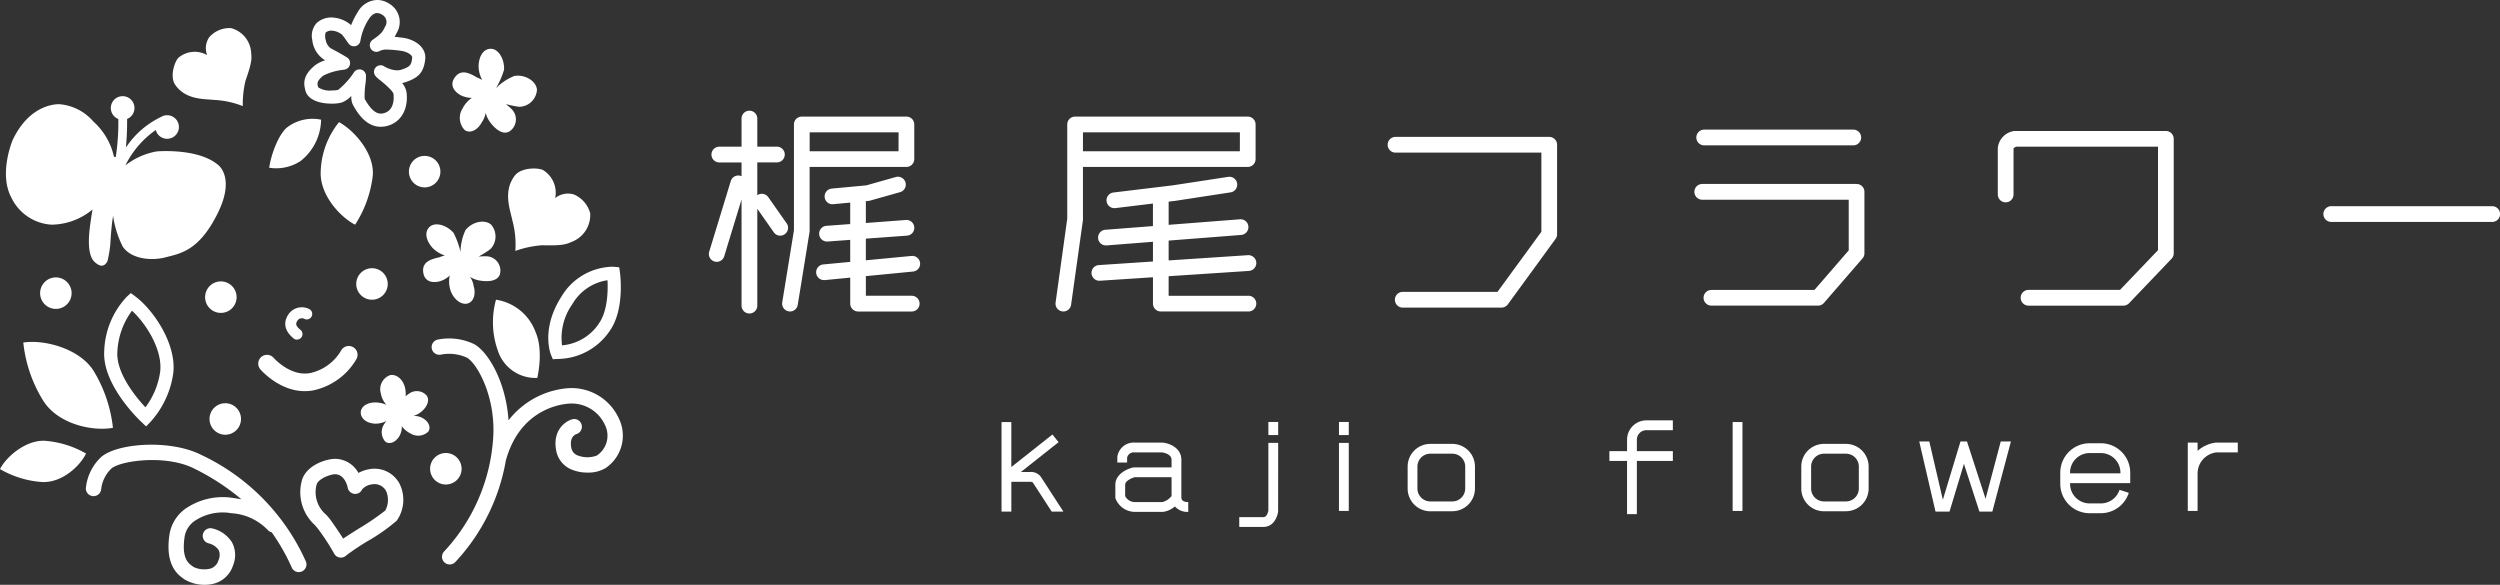 <svg xmlns="http://www.w3.org/2000/svg" xmlns:xlink="http://www.w3.org/1999/xlink" width="333.445" height="78" viewBox="0 0 333.445 78"><rect x="0" y="0" width="333.445" height="78" fill="#333333" stroke="none"/><defs><style>.a{fill:none;}.b{clip-path:url(#a);}.c{fill:#fff;}</style><clipPath id="a"><rect class="a" width="333.445" height="78"/></clipPath></defs><g transform="translate(-40.263 -52)"><g class="b" transform="translate(40.263 52)"><path class="c" d="M33.435,17.372a6.945,6.945,0,0,0-6.956-4.136,11.178,11.178,0,0,0-7.812,4.272c-.335-5.1-2.7-9.106-4.56-10.147a7.72,7.72,0,0,0-4.889-.616,1.023,1.023,0,1,0,.438,2,5.739,5.739,0,0,1,3.451.4c1.4.787,3.916,5.32,3.506,10.818A24.531,24.531,0,0,1,10.073,35.01a1.025,1.025,0,0,0,1.5,1.4,26.413,26.413,0,0,0,6.737-13.55l.014-.048c1.828-6.491,6.833-7.4,8.326-7.525a4.888,4.888,0,0,1,4.9,2.889,3.174,3.174,0,0,1-1.109,4.033,3.547,3.547,0,0,1-2.465.014,1.306,1.306,0,0,1-.924-1c-.3-1.417.445-1.8.692-1.883a1.026,1.026,0,0,0-.589-1.965c-.986.288-2.684,1.547-2.109,4.272a3.388,3.388,0,0,0,2.177,2.485,5.433,5.433,0,0,0,1.979.349,4.48,4.48,0,0,0,2.41-.6,5.214,5.214,0,0,0,1.821-6.511" transform="translate(49.159 38.551)"/><path class="c" d="M11.242,12.764c-3.389,0-5.82-2.787-5.929-2.917A1.17,1.17,0,0,1,7.086,8.32c.041.041,2.259,2.547,4.9,2.027a6.352,6.352,0,0,0,4.088-2.978,1.171,1.171,0,0,1,2.075,1.089,8.759,8.759,0,0,1-5.717,4.19,5.934,5.934,0,0,1-1.185.116" transform="translate(29.408 39.407)"/><path class="c" d="M7.118,10.29a.72.72,0,0,1-.479-.178l-.027-.027C5.215,8.9,5.461,7.77,5.906,7.03a2.171,2.171,0,0,1,2.848-.815.732.732,0,0,1-.63,1.321.71.71,0,0,0-.965.253c-.26.431-.171.692.4,1.178L7.6,9a.733.733,0,0,1-.479,1.287" transform="translate(32.491 35.007)"/><path class="c" d="M7.627,23.5,7,22.9c-.541-.507-5.238-5.08-4.957-9.476A11.061,11.061,0,0,1,5.053,6.2l.534-.486.582.431c2.41,1.78,5.519,6.32,5.087,10.216A12.166,12.166,0,0,1,8.23,22.874ZM5.745,8.064a10.018,10.018,0,0,0-1.951,5.471c-.185,2.841,2.465,6.046,3.745,7.415A10.308,10.308,0,0,0,9.51,16.164c.315-2.883-1.856-6.347-3.766-8.1" transform="translate(11.859 33.377)"/><path class="c" d="M.454,6.745a18.282,18.282,0,0,0,2.684,7.805c2.075,3.2,6.737,4.053,9.271,3.567A18.464,18.464,0,0,0,9.875,10.6C8.047,7.574,3.282,6.307.454,6.745" transform="translate(2.655 38.942)"/><path class="c" d="M12.166,2.43A5.574,5.574,0,0,0,7.558,3.519c-1.02.9-2.027,3.355-2.314,5.32a5.914,5.914,0,0,0,4.19-.9A7.17,7.17,0,0,0,12.166,2.43" transform="translate(30.661 13.534)"/><path class="c" d="M7.959,4.17a2.57,2.57,0,0,1,.294-2.4A3.6,3.6,0,0,1,11.136.568a3.6,3.6,0,0,1,2.677,3.088c.068.863.24,1.178-.733,3.916a13.2,13.2,0,0,0-.363,3.4,11.844,11.844,0,0,0-3.773-.822C7.6,10,5.1,10.175,3.694,8.12c-.719-1.048-.116-3,.425-3.588A3.353,3.353,0,0,1,7.959,4.17" transform="translate(19.668 3.181)"/><path class="c" d="M16.174,7.236a2.723,2.723,0,0,1,2.513-.486,3.8,3.8,0,0,1,2.164,2.506,3.83,3.83,0,0,1-2.239,3.718c-.849.349-1.1.63-4.19.548a13.712,13.712,0,0,0-3.554.753,12.242,12.242,0,0,0-.4-4.074c-.288-1.417-1.28-3.869.329-5.971.815-1.061,2.978-1.1,3.752-.746a3.541,3.541,0,0,1,1.63,3.752" transform="translate(57.868 19.19)"/><path class="c" d="M12.576,10.921a2.1,2.1,0,1,1-2.1-2.1,2.1,2.1,0,0,1,2.1,2.1" transform="translate(48.991 51.602)"/><path class="c" d="M12.163,5.133a2.1,2.1,0,1,1-2.1-2.1,2.1,2.1,0,0,1,2.1,2.1" transform="translate(46.577 17.76)"/><path class="c" d="M8.193,7.578a2.1,2.1,0,1,1-2.1-2.1,2.1,2.1,0,0,1,2.1,2.1" transform="translate(23.364 32.056)"/><path class="c" d="M11.137,7.321a2.1,2.1,0,1,1-2.1-2.1,2.1,2.1,0,0,1,2.1,2.1" transform="translate(40.578 30.553)"/><path class="c" d="M12.742,10.73a2.779,2.779,0,0,0,.5-1.239,3.684,3.684,0,0,0,.507,1.123c.746,1.061,1.78,1.856,2.643,1.376a1.923,1.923,0,0,0,.37-2.937,10.454,10.454,0,0,0-.822-.733,11.612,11.612,0,0,0,1.821.37,2.42,2.42,0,0,0,2.328-2.28c-.082-1.116-1.534-2.061-2.992-1.842A7.185,7.185,0,0,0,14.624,6.2,11.125,11.125,0,0,0,15.7,3.746C15.768,2.3,14.953,1,14,.953s-1.636.835-1.7,2.28a3.994,3.994,0,0,0,.486,1.876,7.337,7.337,0,0,0-.739-.356C11,4.13,9.982,3.7,9.2,4.677c-.712.883-.411,1.787.623,2.417a3.225,3.225,0,0,0,1.588.4A3.814,3.814,0,0,0,10.16,8.922a2.334,2.334,0,0,0,.294,2.869c.719.5,1.739.021,2.287-1.061" transform="translate(51.53 5.556)"/><path class="c" d="M31.012,24.211a28.634,28.634,0,0,0-13.94-14.187c-4.183-2.129-11.5-1.582-13.488.411a6.582,6.582,0,0,0-1.91,4.053,1.025,1.025,0,0,0,2.047.089,4.528,4.528,0,0,1,1.315-2.691c1.054-1.061,7.258-1.992,11.106-.034a30.973,30.973,0,0,1,6.279,4.088c-.349-.062-.685-.116-1.027-.164-.151-.021-.3-.041-.459-.068A8.822,8.822,0,0,0,14.956,17.2a5.243,5.243,0,0,0-2.143,3.554c-.568,4.026,1.157,5.258,1.9,5.786l.11.082a5.2,5.2,0,0,0,2.718.726,4.676,4.676,0,0,0,1.328-.185,3.673,3.673,0,0,0,2.444-2.417,3.588,3.588,0,0,0-.144-3.054A4.212,4.212,0,0,0,18.5,19.822a1.022,1.022,0,0,0-.425,2,2.27,2.27,0,0,1,1.3.87,1.622,1.622,0,0,1-.007,1.376,1.631,1.631,0,0,1-1.041,1.109,3.356,3.356,0,0,1-2.28-.2l-.151-.11c-.541-.383-1.452-1.034-1.061-3.834a3.194,3.194,0,0,1,1.335-2.191,6.728,6.728,0,0,1,4.45-1.109c.157.027.315.048.472.068a7.338,7.338,0,0,1,4.9,2.294,1.03,1.03,0,0,0,.472.253,26.982,26.982,0,0,1,2.677,4.7,1.012,1.012,0,0,0,.931.609,1.115,1.115,0,0,0,.418-.089,1.023,1.023,0,0,0,.52-1.356" transform="translate(9.775 50.651)"/><path class="c" d="M0,12.362a12.9,12.9,0,0,0,5.573,1.725c2.691.151,5.121-2.15,5.9-3.8A13.015,13.015,0,0,0,6.128,8.6C3.643,8.377.931,10.561,0,12.362" transform="translate(0 50.203)"/><path class="c" d="M8.693,2.38a10.993,10.993,0,0,0-2.438,6.5c-.192,3.2,2.65,6.2,4.587,7.176a15.351,15.351,0,0,0,2.342-6.443c.329-2.951-2.383-6.08-4.492-7.237" transform="translate(36.524 13.913)"/><path class="c" d="M11.285,17.534l-.24-.575c-.055-.137-1.363-3.4,1.335-7.689A8.133,8.133,0,0,1,19.193,5.2c.164,0,.246.007.246.007l.7.062.1.7c.027.2.657,4.923-1.349,7.764A8.464,8.464,0,0,1,11.908,17.5ZM18.577,7a6.512,6.512,0,0,0-4.7,3.211,7.755,7.755,0,0,0-1.363,5.471,6.554,6.554,0,0,0,4.875-2.848l.055-.089C18.556,11.18,18.666,8.53,18.577,7" transform="translate(62.449 30.378)"/><path class="c" d="M10.014,5.839a11.264,11.264,0,0,0,.246,6.785,5.268,5.268,0,0,0,5.258,3.643s.89-3.595-.233-6.135a6.684,6.684,0,0,0-5.272-4.293" transform="translate(56.141 34.137)"/><path class="c" d="M11.261,22.112l-.178-.014a1.022,1.022,0,0,1-.746-.575A29.2,29.2,0,0,0,8.276,18.36c-.13-.185-.322-.4-.52-.623a5.906,5.906,0,0,1-1.739-5.745c.459-2.136,3.2-3.054,4.492-3.054h.041A3.575,3.575,0,0,1,13.6,10.815a4.8,4.8,0,0,1,1.424-.493A3.782,3.782,0,0,1,19.059,12.2a4.838,4.838,0,0,1-.349,4.985,24.525,24.525,0,0,1-3.951,2.766,33.058,33.058,0,0,0-2.773,1.862,1.038,1.038,0,0,1-.726.3m-.746-11.126c-.657,0-2.321.609-2.5,1.438a3.909,3.909,0,0,0,1.267,3.951,8,8,0,0,1,.671.8c.76,1.075,1.274,1.856,1.616,2.4.527-.356,1.226-.8,2.1-1.349a33.405,33.405,0,0,0,3.519-2.4,2.988,2.988,0,0,0,.137-2.533,1.743,1.743,0,0,0-1.917-.952,2.021,2.021,0,0,0-1.335.705.978.978,0,0,1-1.041.555,1.031,1.031,0,0,1-.87-.87c-.089-.479-.548-1.725-1.643-1.739" transform="translate(34.203 52.263)"/><path class="c" d="M4.979,7.5a2.1,2.1,0,1,1-2.1-2.1,2.1,2.1,0,0,1,2.1,2.1" transform="translate(4.572 31.6)"/><path class="c" d="M8.279,9.951a2.1,2.1,0,1,1-2.1-2.1,2.1,2.1,0,0,1,2.1,2.1" transform="translate(23.867 45.931)"/><path class="c" d="M28.269,10.914C25.523,8.757,20.217,9.23,20.217,9.23a9.446,9.446,0,0,0-4.129,1.828l-.014-.027a12.529,12.529,0,0,1,4.019-4.656,1.571,1.571,0,1,0,.685-1.732,11.65,11.65,0,0,0-4.663,4.067A36.765,36.765,0,0,0,16.273,4.9a1.577,1.577,0,1,0-1.171.007,29.95,29.95,0,0,1-.349,5.1,2.315,2.315,0,0,0-.233-.075,8.909,8.909,0,0,0-2.759-4.7A6.676,6.676,0,0,0,7.3,2.937S3.415,2.609,1,7.73c0,0-1.869,4.43-.185,7.614A6.358,6.358,0,0,0,6.2,19a8.69,8.69,0,0,0,5.464-2.027c-.1.534-.178,1.048-.233,1.445-.185,1.315-.657,4.43.479,5.525s1.609.185,1.753-.11a16.439,16.439,0,0,0,.37-2.2s.11-2.28.37-3.807A13.2,13.2,0,0,0,15.678,21.9c1.061,1.643,3.732,1.972,5.71,1.458s4.464-.842,6.956-5.854-.075-6.587-.075-6.587" transform="translate(0.68 10.966)"/><path class="c" d="M15.142,12.984a2.379,2.379,0,0,0-1.109-.212,2.89,2.89,0,0,0,.9-.431c.863-.63,1.328-1.547.924-2.239a1.75,1.75,0,0,0-2.41-.288,2.184,2.184,0,0,0-.438.349,3.793,3.793,0,0,0-.041-.965c-.2-1.191-1.1-2.027-2-1.876A1.981,1.981,0,0,0,9.7,9.753a2.98,2.98,0,0,0,.753,1.534,3.915,3.915,0,0,0-1.4-.315c-1.185-.027-2.006.548-2.027,1.328s.753,1.465,1.938,1.5a3.059,3.059,0,0,0,1.472-.356,3.024,3.024,0,0,0-.267.39,1.908,1.908,0,0,0,.123,2.355c.561.438,1.417.1,1.91-.767a2.533,2.533,0,0,0,.3-1.287,3.185,3.185,0,0,0,1.205,1,1.92,1.92,0,0,0,2.342-.294c.39-.6-.014-1.424-.911-1.856" transform="translate(41.092 42.706)"/><path class="c" d="M14.988,12.921a2.721,2.721,0,0,0-.493-1.239,3.643,3.643,0,0,0,1.143.459c1.274.253,2.568.116,2.855-.828a1.91,1.91,0,0,0-1.753-2.376,9.882,9.882,0,0,0-1.1.034,12.5,12.5,0,0,0,1.575-.986,2.423,2.423,0,0,0,.11-3.259c-.828-.753-2.533-.431-3.437.733a7.215,7.215,0,0,0-.657,2.889,11.228,11.228,0,0,0-.917-2.527c-.952-1.089-2.438-1.465-3.163-.842S8.538,6.711,9.49,7.8a4.015,4.015,0,0,0,1.65,1.027,7.419,7.419,0,0,0-.781.253c-1.185.26-2.225.657-2.109,1.9.1,1.13.931,1.582,2.123,1.315a3.181,3.181,0,0,0,1.424-.8,3.855,3.855,0,0,0,.075,1.9c.349,1.164,1.335,2,2.191,1.862s1.274-1.178.924-2.342" transform="translate(48.189 25.248)"/><path class="c" d="M16.13,16.912c-1.452,0-2.67-.965-3.732-2.958a2.373,2.373,0,0,1-.2-1.157,3.3,3.3,0,0,1-1.342.9,5.438,5.438,0,0,1-1.26.13c-1.972,0-3.3-.678-3.54-1.821l-.027-.11c-.219-.9-.212-1.917,1.315-3.17a4.135,4.135,0,0,1,1.369-.678l-.041-.021a3.577,3.577,0,0,1-1.684-2.7,2.537,2.537,0,0,1,.568-2.232,2.837,2.837,0,0,1,1.979-.76,4.125,4.125,0,0,1,2.547.945l.089.075a9.994,9.994,0,0,1,.883-1.739A3.05,3.05,0,0,1,15.644,0a2.965,2.965,0,0,1,1.65.52,2.826,2.826,0,0,1,.986,3.821l-.041.075c-.089.178-.171.342-.26.5.322.027.63.068.9.1l.082.007c1.951.246,3.252,1.452,3.095,2.862-.192,1.732-.835,2.479-2.643,3.081-.144.048-.288.082-.438.116a2.624,2.624,0,0,1,.6,1.308c.219,2.164-.719,3.841-2.451,4.368a3.4,3.4,0,0,1-.993.151m-2.157-3.738c.712,1.315,1.438,1.986,2.157,1.986a1.608,1.608,0,0,0,.486-.082c1.28-.39,1.274-1.89,1.212-2.513-.027-.205-.356-.7-1.787-1.862a3.123,3.123,0,0,1-.678-.637.877.877,0,0,1,1.205-1.219,3.567,3.567,0,0,0,1.725.541,1.868,1.868,0,0,0,.568-.082c1.274-.425,1.349-.685,1.452-1.609.034-.3-.548-.794-1.568-.924l-.082-.014a14.922,14.922,0,0,0-1.63-.137,2.082,2.082,0,0,0-1.041.178.881.881,0,0,1-.945-1.486c1.191-.822,1.328-1.089,1.616-1.677L16.7,3.56a1.1,1.1,0,0,0-.411-1.6,1.2,1.2,0,0,0-.65-.212c-.39,0-.767.274-1.109.808a7.552,7.552,0,0,0-1.116,2.855.864.864,0,0,1-.63.733.878.878,0,0,1-.924-.294c-.062-.075-.164-.226-.288-.4a10.047,10.047,0,0,0-.616-.828,2.422,2.422,0,0,0-1.424-.534,1.109,1.109,0,0,0-.767.274A1.885,1.885,0,0,0,8.8,5.409a1.682,1.682,0,0,0,.678,1.054c.671.342,1.26.664,2.143,1.2a.887.887,0,0,1,.4.917.875.875,0,0,1-.705.7l-.233.041a7.653,7.653,0,0,0-2.622.767c-.883.726-.808,1.034-.726,1.4l.034.151a2.772,2.772,0,0,0,1.828.431,3.558,3.558,0,0,0,.835-.075A9.962,9.962,0,0,0,12.569,9.62a.893.893,0,0,1,.965-.329.879.879,0,0,1,.623.808,7.945,7.945,0,0,1-.082,1.13,11.932,11.932,0,0,0-.1,1.945" transform="translate(34.661 -0.003)"/><path class="c" d="M24.174,17.166,21.73,13.681a1.044,1.044,0,0,0-1.458-.26l-.007.007V9.046H22.88a1.048,1.048,0,0,0,0-2.1H20.265V3.2a1.048,1.048,0,0,0-2.1,0V6.951H15.2a1.048,1.048,0,1,0,0,2.1h2.965v1.842l-.13-.055a1.046,1.046,0,0,0-1.308.7l-2.876,9.421a1.041,1.041,0,0,0,.692,1.3.964.964,0,0,0,.308.048,1.039,1.039,0,0,0,1-.739l2.314-7.573V28.149a1.048,1.048,0,0,0,2.1,0V15.229l2.2,3.136a1.032,1.032,0,0,0,.856.452,1.012,1.012,0,0,0,.6-.192,1.045,1.045,0,0,0,.26-1.458" transform="translate(80.741 12.615)"/><path class="c" d="M32.859,7.941V3.313a1.046,1.046,0,0,0-1.048-1.041H17.857A1.042,1.042,0,0,0,16.81,3.313V17.445l-1.561,9.6a1.057,1.057,0,0,0,.87,1.205l.171.014a1.048,1.048,0,0,0,1.027-.883L18.885,17.7a.667.667,0,0,0,.014-.164V8.982H31.811a1.046,1.046,0,0,0,1.048-1.041m-2.1-1.048H18.905V4.367H30.764Z" transform="translate(89.085 13.281)"/><path class="c" d="M28.823,16.088a1.045,1.045,0,0,0-.2-2.081l-6.094.582V11.7l5.484-.4a1.047,1.047,0,1,0-.157-2.088l-5.327.4V6.7l.356-.034a.863.863,0,0,0,.192-.034L27.091,5.5a1.049,1.049,0,0,0-.568-2.02L22.6,4.592l-4.615.431a1.046,1.046,0,0,0,.1,2.088l.1-.007,2.259-.212V9.754l-3.129.233a1.049,1.049,0,0,0,.075,2.1l.082-.007,2.972-.219v2.937l-3.588.342a1.046,1.046,0,0,0,.1,2.088h.1l3.389-.329v3.471a1.052,1.052,0,0,0,1.048,1.048h7.155a1.048,1.048,0,0,0,0-2.1H22.531V16.7Z" transform="translate(92.956 20.13)"/><path class="c" d="M47.248,7.941V3.313A1.042,1.042,0,0,0,46.2,2.272H23.174a1.046,1.046,0,0,0-1.048,1.041V15.891L20.572,27.072a1.038,1.038,0,0,0,.89,1.178l.144.014a1.046,1.046,0,0,0,1.034-.9L24.215,16.11l.007-.144V8.982H46.2a1.042,1.042,0,0,0,1.048-1.041m-2.1-1.048H24.222V4.367H45.153Z" transform="translate(120.221 13.281)"/><path class="c" d="M42.195,19.32H31.555V16.711l10.709-.705a1.05,1.05,0,1,0-.137-2.1l-10.572.7V11.96l9.675-.753a1.047,1.047,0,1,0-.164-2.088l-9.51.739V6.763l.856-.1,7.415-1.137a1.046,1.046,0,0,0-.315-2.068l-7.388,1.13-7.936.959a1.048,1.048,0,0,0,.123,2.088l.13-.007,5.019-.609v3.006l-6.361.493a1.046,1.046,0,0,0,.082,2.088h.082l6.2-.486v2.629l-7.217.479a1.045,1.045,0,0,0,.062,2.088h.075l7.08-.466v3.519a1.052,1.052,0,0,0,1.048,1.048H42.195a1.048,1.048,0,0,0,0-2.1" transform="translate(124.316 20.129)"/><path class="c" d="M48.573,2.667h-20.5a1.048,1.048,0,0,0,0,2.1H47.526V15.32l-5.854,8.018H29.039a1.048,1.048,0,1,0,0,2.1H42.206A1.064,1.064,0,0,0,43.055,25l6.361-8.723a1.011,1.011,0,0,0,.205-.616V3.715a1.048,1.048,0,0,0-1.048-1.048" transform="translate(158.06 15.591)"/><path class="c" d="M34.093,4.621H53.976a1.048,1.048,0,0,0,0-2.1H34.093a1.048,1.048,0,1,0,0,2.1" transform="translate(193.211 14.767)"/><path class="c" d="M54.636,3.584H34.055a1.048,1.048,0,0,0,0,2.1H53.589v6.758l-4.574,5.279H35.273a1.044,1.044,0,1,0,0,2.088H49.488a1.053,1.053,0,0,0,.794-.356l5.142-5.936a1,1,0,0,0,.26-.685v-8.2a1.048,1.048,0,0,0-1.048-1.048" transform="translate(192.989 20.953)"/><path class="c" d="M61.334,2.552H41.183a1.042,1.042,0,0,0-.288.041,2.543,2.543,0,0,0-1.979,2.225v6.2a1.048,1.048,0,0,0,2.1,0V4.866a1.059,1.059,0,0,1,.349-.219H60.286v13.8l-5.067,5.3h-12.2a1.048,1.048,0,1,0,0,2.1H55.665a1.056,1.056,0,0,0,.76-.322l5.662-5.929a1.043,1.043,0,0,0,.294-.726V3.6a1.048,1.048,0,0,0-1.048-1.048" transform="translate(227.545 14.919)"/><path class="c" d="M67.773,4.017H46.308a1.048,1.048,0,0,0,0,2.1H67.773a1.048,1.048,0,1,0,0-2.1" transform="translate(264.632 23.484)"/><path class="c" d="M30.532,15.989v-5.06c0-1.643-1.643-2.225-2.513-2.307H24.295a2.207,2.207,0,0,0-2.3,1.876l-.007.781h1.308v-.644a.909.909,0,0,1,1-.705h3.629c.192.021,1.3.2,1.3,1v1.006H24.212l-.151.014c-.87.212-2.335.924-2.335,2.294V16.03l.048.116a2.8,2.8,0,0,0,2.52,1.719h3.814a3.162,3.162,0,0,0,1.561-.726,2.223,2.223,0,0,0,1.78.726V16.558c-.774,0-.9-.363-.917-.568m-2.527.568H24.295a1.463,1.463,0,0,1-1.26-.8V14.243c0-.534.911-.9,1.26-1h4.93V15.75a2.3,2.3,0,0,1-1.219.808" transform="translate(127.036 50.409)"/><rect class="c" width="1.308" height="1.746" transform="translate(178.588 56.282)"/><rect class="c" width="1.308" height="9.072" transform="translate(178.588 59.075)"/><rect class="c" width="1.308" height="11.859" transform="translate(231.097 56.289)"/><rect class="c" width="1.308" height="1.746" transform="translate(169.174 56.282)"/><path class="c" d="M27.366,19.836H24.141V18.529h3.225c.479,0,.63-.719.657-.876V8.628h1.308l-.007,9.147c-.082.712-.6,2.061-1.958,2.061" transform="translate(141.15 50.445)"/><path class="c" d="M33.378,17.631h-2.93A3.027,3.027,0,0,1,27.421,14.6v-2.93a3.027,3.027,0,0,1,3.026-3.026h2.93A3.027,3.027,0,0,1,36.4,11.674V14.6a3.027,3.027,0,0,1-3.026,3.026m-2.93-7.675a1.724,1.724,0,0,0-1.719,1.719V14.6a1.724,1.724,0,0,0,1.719,1.719h2.93A1.724,1.724,0,0,0,35.1,14.6v-2.93a1.724,1.724,0,0,0-1.719-1.719Z" transform="translate(160.328 50.561)"/><path class="c" d="M41.046,17.631h-2.93A3.027,3.027,0,0,1,35.089,14.6v-2.93a3.027,3.027,0,0,1,3.026-3.026h2.93a3.027,3.027,0,0,1,3.026,3.026V14.6a3.027,3.027,0,0,1-3.026,3.026m-2.93-7.675A1.724,1.724,0,0,0,36.4,11.674V14.6a1.724,1.724,0,0,0,1.719,1.719h2.93A1.724,1.724,0,0,0,42.764,14.6v-2.93a1.724,1.724,0,0,0-1.719-1.719Z" transform="translate(205.163 50.561)"/><path class="c" d="M36.288,9.5h3.526V8.189H36.288a2.583,2.583,0,0,0-2.581,2.581v1.52H31.351V13.6h2.355v7.093h1.308V13.6h4.8V12.29h-4.8V10.77A1.271,1.271,0,0,1,36.288,9.5" transform="translate(183.307 47.878)"/><path class="c" d="M45.55,17.967h-1.5a3.924,3.924,0,0,1-3.916-3.916v-1.5A3.924,3.924,0,0,1,44.05,8.635h1.5a3.924,3.924,0,0,1,3.916,3.916v1.4H41.442v.1A2.612,2.612,0,0,0,44.05,16.66h1.5a2.614,2.614,0,0,0,2.485-1.814l1.239.4a3.911,3.911,0,0,1-3.725,2.718m-4.108-5.32h6.717v-.1A2.612,2.612,0,0,0,45.55,9.943h-1.5a2.612,2.612,0,0,0-2.609,2.609Z" transform="translate(234.66 50.485)"/><path class="c" d="M46.411,8.622l-.075.007a4.436,4.436,0,0,0-2.41,1.1V8.622H42.618v9.113h1.308V12.853A2.84,2.84,0,0,1,46.452,9.93h2.835V8.622Z" transform="translate(249.184 50.409)"/><path class="c" d="M24.83,15.65a1.615,1.615,0,0,0-1.52-.76H22.091l5.026-3.978L26.3,9.885l-5.484,4.341v-6H19.51V20.169h1.308V16.2H23.31a.624.624,0,0,1,.37.082l2.52,3.889h1.561Z" transform="translate(114.073 48.065)"/><path class="c" d="M48.26,8.6l-2.027,7.648L43.754,8.6h-.863l-2.355,7.778L38.729,8.6H37.387l2.17,9.353h1.869l1.924-6.361,2.061,6.361h1.725L49.615,8.6Z" transform="translate(218.597 50.279)"/></g></g></svg>